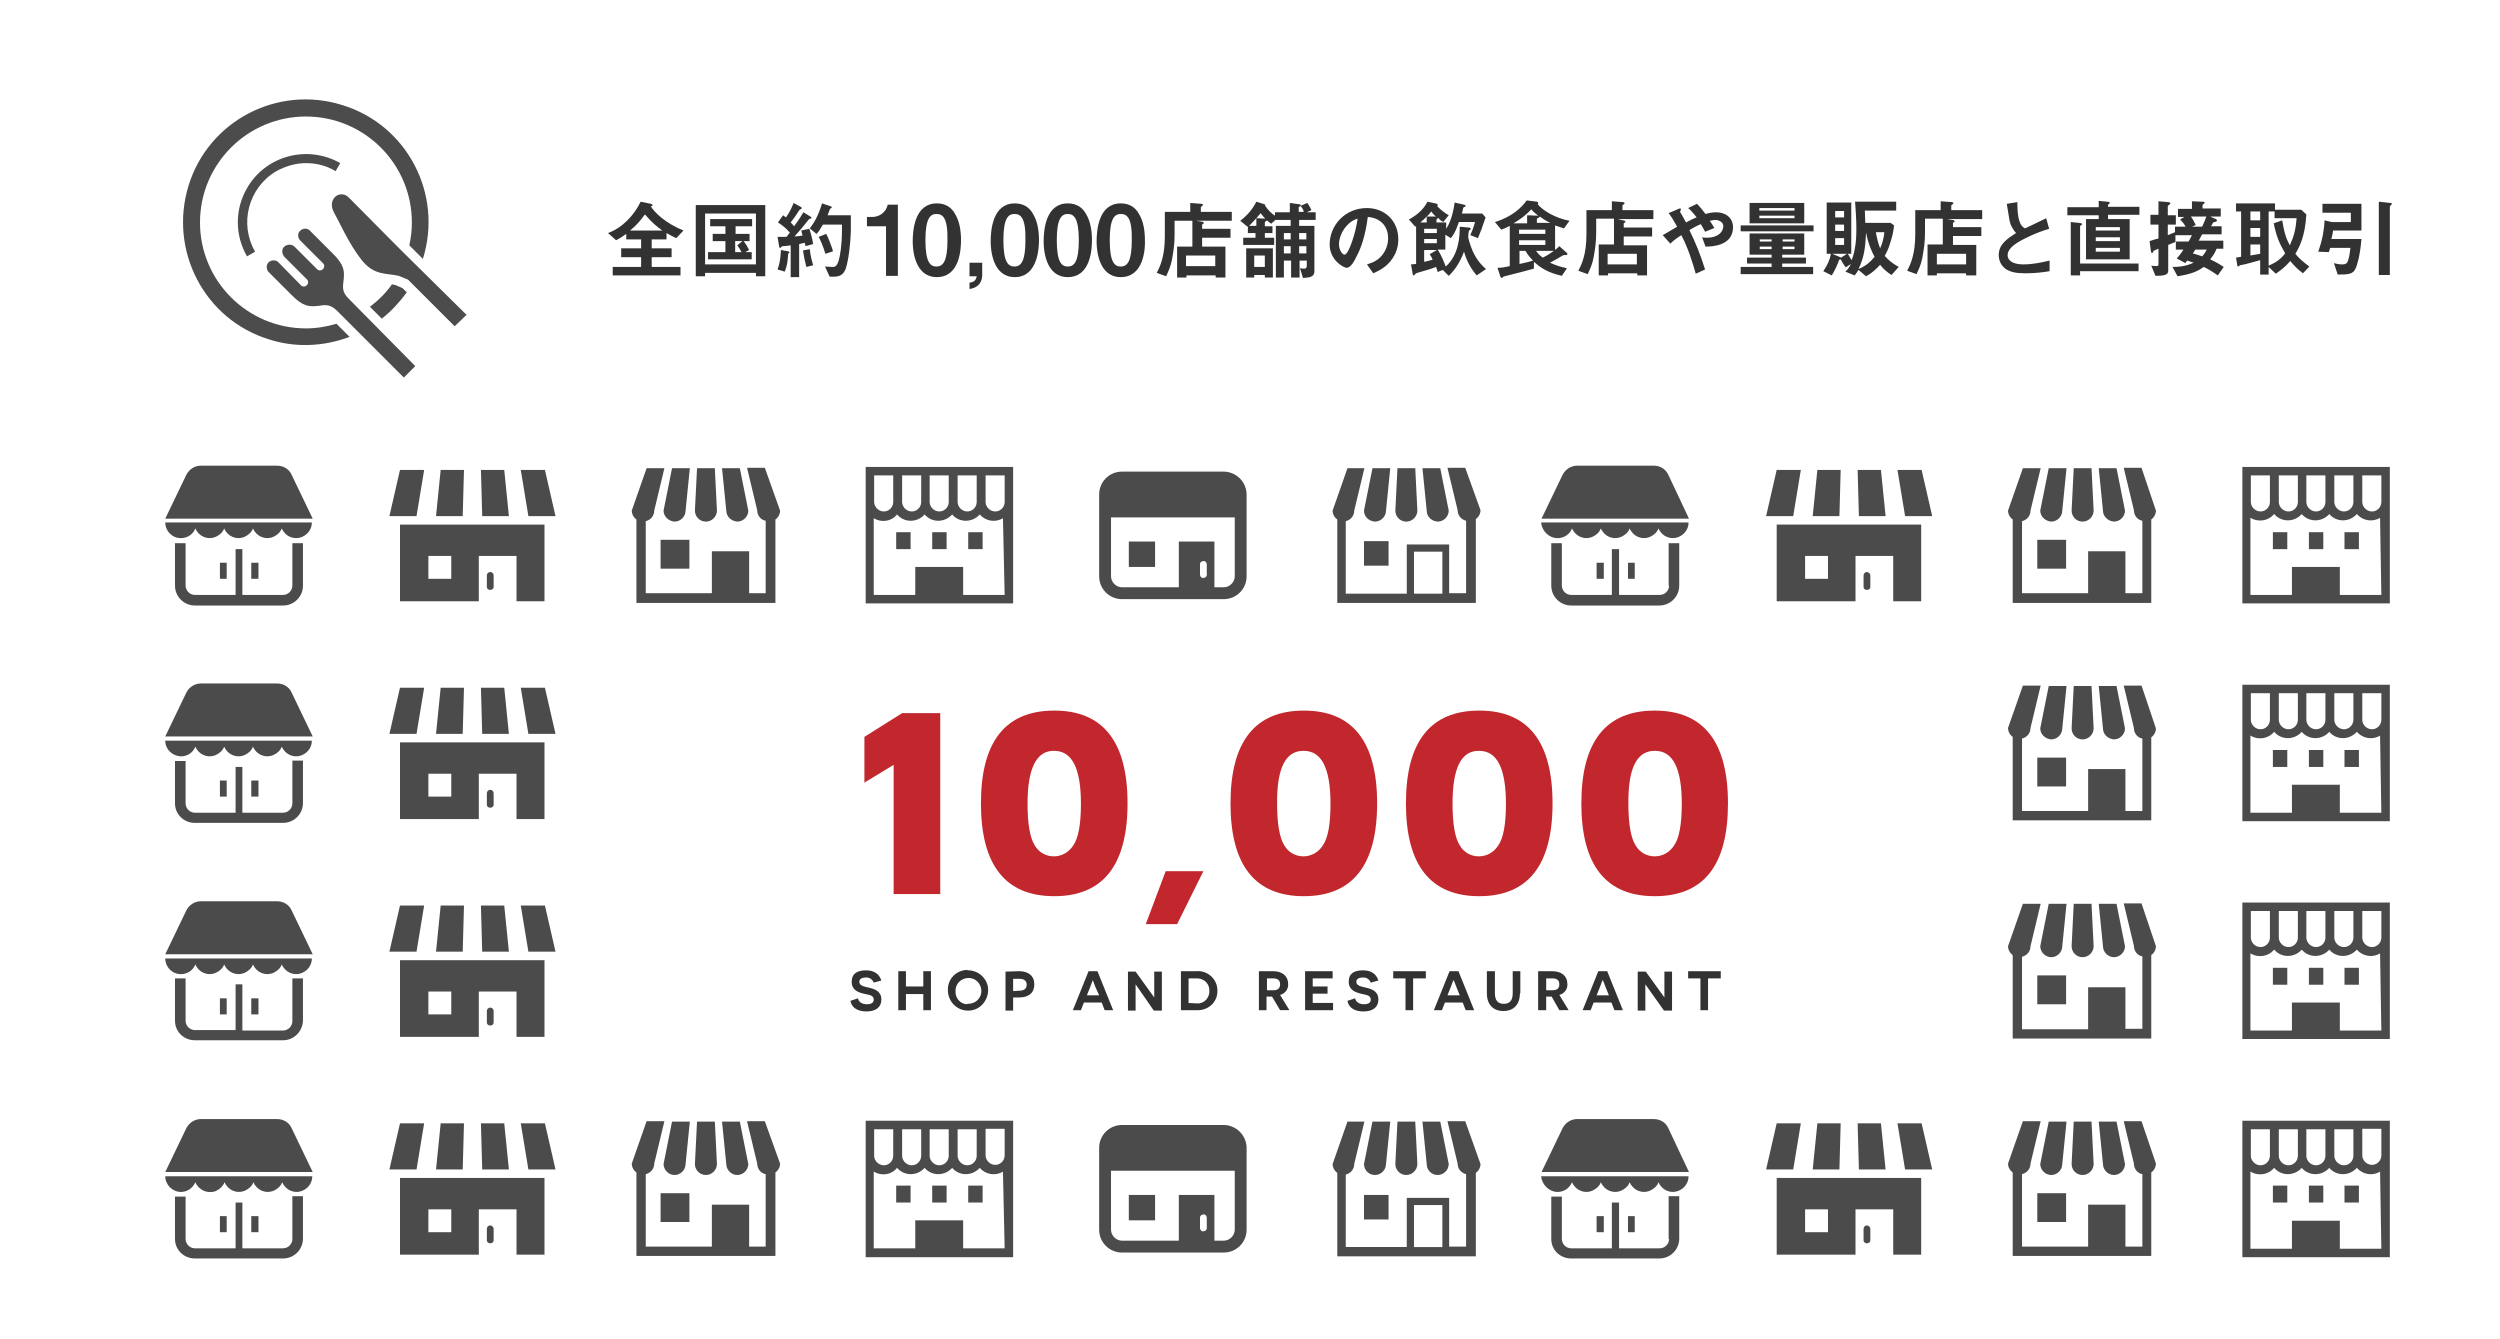 <svg id="レイヤー_1" xmlns="http://www.w3.org/2000/svg" height="316" viewBox="0 0 590 316" width="590"><style><![CDATA[
	.st0{fill:#4B4B4B;}
	.st1{fill:#4C4C4C;}
	.st2{fill:#C1272D;}
	.st3{fill:#FFFFFF;}
	.st4{fill:#323232;}
]]></style><title>act2mobile</title><path class="st3" d="M0 0h590v316H0z"/><path class="st1" d="M81.1 66c.2-2 .2-3.5-2.7-6.3l-5.2-5.2c-.6-.7-1.6-.7-2.3-.1s-.7 1.6-.1 2.3l.1.1 5.4 5.4c.3.3.3.9 0 1.2l-.2.2c-.3.3-.9.3-1.2 0l-5.4-5.4c-.6-.6-1.7-.6-2.4 0s-.6 1.7 0 2.4l5.4 5.4c.3.3.3.9 0 1.2l-.2.2c-.3.3-.9.3-1.2 0L65.8 62c-.6-.7-1.6-.7-2.3-.2-.7.6-.7 1.6-.2 2.3l.2.2 5.2 5.2c2.8 2.9 4.3 2.9 6.3 2.7 1.6-.2 2.8-.6 4.6 1.2l15.7 15.7 2.7-2.7-15.6-15.8c-1.8-1.7-1.5-2.9-1.3-4.6zM94.3 58.7l-12-12.1c-2-2-5.2.3-3.5 3.5 1.2 2.1 3.5 7.4 6.5 11.2s5.8 3.1 8.8 3.8l2.2.9 11 11 2.8-2.7-15.8-15.6zM72.2 38.5c2.5 0 4.9.6 7 1.9l1.1-1.9c-7.7-4.4-17.6-1.8-22 5.9-2.9 5-2.9 11.1 0 16.1l1.9-1.1c-3.8-6.6-1.6-15.1 5-19 2.2-1.2 4.6-1.9 7-1.9z"/><path class="st1" d="M72.2 77.5c-13.8 0-25-11.2-25-25s11.2-25 25-25 25 11.2 25 25c0 1.8-.2 3.6-.6 5.4l3.2 3.2c4.8-15.3-3.7-31.6-19-36.3-15.3-4.8-31.6 3.7-36.3 19s3.7 31.6 19 36.3c6.2 2 12.9 1.7 19-.6l-3.1-3.1c-2.3.7-4.7 1.1-7.2 1.1z"/><path class="st1" d="M96 69l-1-1-1.6-.7c-.3-.1-.6-.1-.9-.2-1.4 2-3.2 3.8-5.2 5.3l2.8 2.8c2.3-1.8 4.2-3.9 5.9-6.2z"/><path class="st0" d="M42.7 127c1.5 0 2.9-.9 3.4-2.3.8 1.9 2.9 2.8 4.8 2 .9-.4 1.7-1.1 2-2 .8 1.9 2.9 2.8 4.8 2 .9-.4 1.7-1.1 2-2 .8 1.9 2.9 2.8 4.8 2 .9-.4 1.7-1.1 2-2 .8 1.9 2.9 2.8 4.8 2 1.4-.6 2.3-1.9 2.3-3.4H39c0 2 1.6 3.7 3.7 3.7zM68.8 112c-.6-1.3-1.9-2.1-3.4-2.1h-18c-1.4 0-2.7.8-3.4 2.1l-5 10.4h34.8l-5-10.4zM69 138.2c0 1.2-1 2.2-2.2 2.2h-9.6v-10.8h-1.6v10.8H46c-1.2 0-2.2-1-2.2-2.2v-10h-2.5v10c0 2.6 2.1 4.7 4.7 4.7h20.8c2.6 0 4.7-2.1 4.7-4.7v-10H69v10z"/><path class="st0" d="M51.9 132.8h1.6v3.8h-1.6zM59.3 132.8H61v3.8h-1.7zM159.2 123.1c1.4 0 2.6-1.2 2.6-2.6l1-10h-4.2l-2 10c0 1.4 1.2 2.5 2.6 2.6zM166.6 123.1c1.4 0 2.6-1.2 2.6-2.6l-.5-10h-4.2l-.5 10c0 1.4 1.1 2.6 2.6 2.6zM174 123.1c1.4 0 2.6-1.2 2.6-2.6l-2-10h-4.2l1 10c0 1.4 1.2 2.5 2.6 2.6z"/><path class="st0" d="M180.5 110.4h-4.2l2.4 10c0 1.2.8 2.3 2 2.5V140h-3.9v-9.9H168v9.9h-15.6v-17c1.2-.3 2-1.3 2-2.5l2.4-10h-4.2l-3.5 10c0 .8.4 1.6 1.1 2.1v19.7H183v-19.7c.7-.5 1.1-1.3 1.1-2.1l-3.6-10.1z"/><path class="st0" d="M155.9 127.4h6.8v6.8h-6.8zM324.5 123.1c1.4 0 2.6-1.2 2.6-2.6l1-10h-4.2l-2 10c0 1.4 1.1 2.5 2.6 2.6zM331.9 123.1c1.4 0 2.6-1.2 2.6-2.6l-.5-10h-4.2l-.5 10c0 1.4 1.1 2.6 2.6 2.6zM339.3 123.1c1.4 0 2.6-1.2 2.6-2.6l-2-10h-4.2l1 10c0 1.4 1.1 2.5 2.6 2.6z"/><path class="st0" d="M345.8 110.4h-4.2l2.4 10c0 1.2.8 2.2 2 2.5V140h-4v-11.5h-10v11.6h-14.4V123c1.2-.3 2-1.3 2-2.5l2.4-10h-4l-3.5 10c0 .8.4 1.6 1.1 2.1v19.7h32.7v-19.8c.7-.5 1.1-1.3 1.1-2.1l-3.6-10zm-5.4 29.7h-6.7v-9.9h6.7v9.9z"/><path class="st0" d="M321.9 127.7h5.8v5.8h-5.8zM292.6 112.9c-1-1-2.4-1.6-3.8-1.6h-24c-3 0-5.4 2.4-5.4 5.4V136c0 3 2.4 5.4 5.4 5.4h24c3 0 5.4-2.4 5.4-5.4v-19.3c0-1.4-.6-2.8-1.6-3.8zm-7.8 22.8c0 .4-.4.7-.9.7-.4 0-.6-.3-.7-.7v-2.6c0-.4.4-.7.9-.7.4 0 .6.3.7.7v2.6zm6.6.3c0 1.4-1.2 2.6-2.6 2.6h-2.2v-10.8h-8.4v10.8h-13.4c-1.4 0-2.6-1.2-2.6-2.6v-13.9h29.2V136z"/><path class="st0" d="M266.4 127.8h6.2v6h-6.2zM204.3 110.2v32.2h34.8v-32.2h-34.8zm21.7 2h4.5v6.4c-.1 1.3-1.2 2.2-2.4 2.1-1.1-.1-2-1-2.1-2.1v-6.4zm-6.6 0h4.5v6.4c-.1 1.3-1.2 2.2-2.4 2.1-1.1-.1-2-1-2.1-2.1v-6.4zm-6.5 0h4.5v6.4c-.1 1.3-1.2 2.2-2.4 2.1-1.1-.1-2-1-2.1-2.1v-6.4zm-6.6 0h4.5v6.4c-.1 1.3-1.2 2.2-2.4 2.1-1.1-.1-2-1-2.1-2.1v-6.4zm30.8 28.2h-9.8v-6.6H216v6.6h-9.8v-18.1c1.8 1.1 4.2.8 5.5-.9 1.5 1.8 4.2 2 6 .5.2-.2.4-.3.5-.5 1.5 1.8 4.2 2 6 .5.2-.2.4-.3.5-.5 1.5 1.8 4.2 2 6 .5.2-.2.4-.3.5-.5 1.4 1.6 3.7 2 5.5.9l.4 18.1zm0-21.8c-.1 1.3-1.2 2.2-2.4 2.1-1.1-.1-2-1-2.1-2.1v-6.4h4.5v6.4z"/><path class="st0" d="M211.5 125.6h3.4v4h-3.4zM228.5 125.6h3.4v4h-3.4zM220 125.6h3.4v4H220zM94.4 141.9H113v-10.7h8.9v10.7h6.6v-18.1H94.4v18.1zm6.7-10.7h5.4v5.4h-5.4v-5.4z"/><path class="st0" d="M115.7 135c-.5 0-.8.4-.8.8v2.7c0 .5.5.8.9.7.4 0 .7-.3.7-.7v-2.7c0-.4-.3-.8-.8-.8zM109.5 110.9H104l-1.1 10.9h6.3zM120.1 121.8l-1.1-10.9h-5.5l.3 10.9zM131.1 121.8l-2.5-10.9h-5.7l1.8 10.9zM100.1 110.9h-5.7l-2.5 10.9h6.4zM42.7 178.5c1.5 0 2.9-.9 3.4-2.3.8 1.9 2.9 2.8 4.8 2 .9-.4 1.7-1.1 2-2 .8 1.9 2.9 2.8 4.8 2 .9-.4 1.7-1.1 2-2 .8 1.9 2.9 2.8 4.8 2 .9-.4 1.7-1.1 2-2 .8 1.9 2.9 2.8 4.8 2 1.4-.6 2.3-1.9 2.3-3.4H39c0 2 1.6 3.6 3.7 3.7zM68.8 163.4c-.6-1.3-1.9-2.1-3.4-2.1h-18c-1.4 0-2.7.8-3.4 2.1l-5 10.4h34.8l-5-10.4zM69 189.6c0 1.2-1 2.2-2.2 2.2h-9.6V181h-1.6v10.8H46c-1.2 0-2.2-1-2.2-2.2v-10h-2.5v10c0 2.6 2.1 4.6 4.7 4.6h20.8c2.6 0 4.7-2.1 4.7-4.7v-10H69v10.1z"/><path class="st0" d="M51.9 184.2h1.6v3.8h-1.6zM59.3 184.2H61v3.8h-1.7zM159.2 174.5c1.4 0 2.6-1.2 2.6-2.6l1-10h-4.2l-2 10c0 1.4 1.2 2.5 2.6 2.6zM166.6 174.5c1.4 0 2.6-1.2 2.6-2.6l-.5-10h-4.2l-.5 10c0 1.4 1.1 2.6 2.6 2.6zM174 174.5c1.4 0 2.6-1.2 2.6-2.6l-2-10h-4.2l1 10c0 1.4 1.2 2.5 2.6 2.6z"/><path class="st0" d="M180.5 161.8h-4.2l2.4 10c0 1.2.8 2.3 2 2.5v17.1h-3.9v-9.9H168v9.9h-15.6v-17.1c1.2-.3 2-1.3 2-2.5l2.4-10h-4.2l-3.5 10c0 .8.4 1.6 1.1 2.1v19.7H183V174c.7-.5 1.1-1.3 1.1-2.1l-3.6-10.1z"/><path class="st0" d="M155.9 178.8h6.8v6.8h-6.8zM324.5 174.5c1.4 0 2.6-1.2 2.6-2.6l1-10h-4.2l-2 10c0 1.4 1.1 2.5 2.6 2.6zM331.9 174.5c1.4 0 2.6-1.2 2.6-2.6l-.5-10h-4.2l-.5 10c0 1.4 1.1 2.6 2.6 2.6zM339.3 174.5c1.4 0 2.6-1.2 2.6-2.6l-2-10h-4.2l1 10c0 1.4 1.1 2.5 2.6 2.6z"/><path class="st0" d="M345.8 161.8h-4.2l2.4 10c0 1.2.8 2.2 2 2.5v17.1h-4v-11.5h-10v11.6h-14.4v-17.1c1.2-.3 2-1.3 2-2.5l2.4-10h-4l-3.5 10c0 .8.4 1.6 1.1 2.1v19.7h32.7V174c.7-.5 1.1-1.3 1.1-2.1l-3.6-10.1zm-5.4 29.7h-6.7v-9.9h6.7v9.9z"/><path class="st0" d="M321.9 179.1h5.8v5.8h-5.8zM292.6 164.3c-1-1-2.4-1.6-3.8-1.6h-24c-3 0-5.4 2.4-5.4 5.4v19.3c0 3 2.4 5.4 5.4 5.4h24c3 0 5.4-2.4 5.4-5.4v-19.3c0-1.4-.6-2.8-1.6-3.8zm-7.8 22.8c0 .4-.4.7-.9.7-.4 0-.6-.3-.7-.7v-2.5c0-.4.4-.7.9-.7.4 0 .6.3.7.7v2.5zm6.6.3c0 1.4-1.2 2.6-2.6 2.6h-2.2v-10.8h-8.4V190h-13.4c-1.4 0-2.6-1.2-2.6-2.6v-13.9h29.2v13.9z"/><path class="st0" d="M266.4 179.2h6.2v6h-6.2zM204.3 161.6v32.2h34.8v-32.2h-34.8zm21.7 2h4.5v6.4c-.1 1.3-1.2 2.2-2.4 2.1-1.1-.1-2-1-2.1-2.1v-6.4zm-6.6 0h4.5v6.4c-.1 1.3-1.2 2.2-2.4 2.1-1.1-.1-2-1-2.1-2.1v-6.4zm-6.5 0h4.5v6.4c-.1 1.3-1.2 2.2-2.4 2.1-1.1-.1-2-1-2.1-2.1v-6.4zm-6.6 0h4.5v6.4c-.1 1.3-1.2 2.2-2.4 2.1-1.1-.1-2-1-2.1-2.1v-6.4zm30.8 28.2h-9.8v-6.6H216v6.6h-9.8v-18.1c1.8 1.1 4.2.8 5.5-.9 1.5 1.8 4.2 2 6 .5.2-.2.4-.3.5-.5 1.5 1.8 4.2 2 6 .5.2-.2.4-.3.5-.5 1.5 1.8 4.2 2 6 .5.2-.2.4-.3.5-.5 1.4 1.6 3.7 2 5.5.9l.4 18.1zm0-21.8c-.1 1.3-1.2 2.2-2.4 2.1-1.1-.1-2-1-2.1-2.1v-6.4h4.5v6.4z"/><path class="st0" d="M211.5 177h3.4v4h-3.4zM228.5 177h3.4v4h-3.4zM220 177h3.4v4H220zM94.4 193.3H113v-10.7h8.9v10.7h6.6v-18.1H94.4v18.1zm6.7-10.7h5.4v5.4h-5.4v-5.4z"/><path class="st0" d="M115.7 186.4c-.5 0-.8.4-.8.8v2.7c0 .5.5.8.9.7.4 0 .7-.3.7-.7v-2.7c0-.4-.3-.8-.8-.8zM109.5 162.3H104l-1.1 10.9h6.3zM120.1 173.2l-1.1-10.9h-5.5l.3 10.9zM131.1 173.2l-2.5-10.9h-5.7l1.8 10.9zM100.1 162.3h-5.7l-2.5 10.9h6.4zM42.7 229.9c1.5 0 2.9-.9 3.4-2.3.8 1.9 2.9 2.8 4.8 2 .9-.4 1.7-1.1 2-2 .8 1.9 2.9 2.8 4.8 2 .9-.4 1.7-1.1 2-2 .8 1.9 2.9 2.8 4.8 2 .9-.4 1.7-1.1 2-2 .8 1.9 2.9 2.8 4.8 2 1.4-.6 2.3-1.9 2.3-3.4H39c0 2 1.6 3.7 3.7 3.7zM68.8 214.8c-.6-1.3-1.9-2.1-3.4-2.1h-18c-1.4 0-2.7.8-3.4 2.1l-5 10.4h34.8l-5-10.4zM69 241c0 1.2-1 2.2-2.2 2.2h-9.6v-10.9h-1.6v10.8H46c-1.2 0-2.2-1-2.2-2.2v-10h-2.5v10c0 2.6 2.1 4.6 4.7 4.6h20.8c2.6 0 4.6-2.1 4.7-4.6v-10H69V241z"/><path class="st0" d="M51.9 235.6h1.6v3.8h-1.6zM59.3 235.6H61v3.8h-1.7zM159.2 225.9c1.4 0 2.6-1.2 2.6-2.6l1-10h-4.2l-2 10c0 1.4 1.2 2.6 2.6 2.6zM166.6 225.9c1.4 0 2.6-1.2 2.6-2.6l-.5-10h-4.2l-.5 10c0 1.4 1.1 2.6 2.6 2.6zM174 225.9c1.4 0 2.6-1.2 2.6-2.6l-2-10h-4.2l1 10c0 1.4 1.2 2.6 2.6 2.6z"/><path class="st0" d="M180.5 213.2h-4.2l2.4 10c0 1.2.8 2.3 2 2.5v17.1h-3.9V233H168v9.9h-15.6v-17.1c1.2-.3 2-1.3 2-2.5l2.4-10h-4.2l-3.5 10c0 .8.4 1.6 1.1 2.1v19.7H183v-19.7c.7-.5 1.1-1.3 1.1-2.1l-3.6-10.1z"/><path class="st0" d="M155.9 230.2h6.8v6.8h-6.8zM324.5 225.9c1.4 0 2.6-1.2 2.6-2.6l1-10h-4.2l-2 10c0 1.4 1.1 2.6 2.6 2.6zM331.9 225.9c1.4 0 2.6-1.2 2.6-2.6l-.5-10h-4.2l-.5 10c0 1.4 1.1 2.6 2.6 2.6zM339.3 225.9c1.4 0 2.6-1.2 2.6-2.6l-2-10h-4.2l1 10c0 1.4 1.1 2.6 2.6 2.6z"/><path class="st0" d="M345.8 213.2h-4.2l2.4 10c0 1.2.8 2.2 2 2.5v17.1h-4v-11.5h-10v11.6h-14.4v-17.1c1.2-.3 2-1.3 2-2.5l2.4-10h-4l-3.5 10c0 .8.4 1.6 1.1 2.1v19.7h32.7v-19.7c.7-.5 1.1-1.3 1.1-2.1l-3.6-10.1zm-5.4 29.7h-6.7V233h6.7v9.9z"/><path class="st0" d="M321.9 230.5h5.8v5.8h-5.8zM292.6 215.7c-1-1-2.4-1.6-3.8-1.6h-24c-3 0-5.4 2.4-5.4 5.4v19.3c0 3 2.4 5.4 5.4 5.4h24c3 0 5.4-2.4 5.4-5.4v-19.3c0-1.4-.6-2.8-1.6-3.8zm-7.8 22.8c0 .4-.4.7-.9.7-.4 0-.6-.3-.7-.7V236c0-.4.4-.7.9-.7.4 0 .6.3.7.7v2.5zm6.6.3c0 1.4-1.2 2.6-2.6 2.6h-2.2v-10.7h-8.4v10.8h-13.4c-1.4 0-2.6-1.2-2.6-2.6V225h29.2v13.8z"/><path class="st0" d="M266.4 230.7h6.2v6h-6.2zM204.3 213v32.2h34.8V213h-34.8zm21.7 2h4.5v6.4c-.1 1.3-1.2 2.2-2.4 2.1-1.1-.1-2-1-2.1-2.1V215zm-6.6 0h4.5v6.4c-.1 1.3-1.2 2.2-2.4 2.1-1.1-.1-2-1-2.1-2.1V215zm-6.5 0h4.5v6.4c-.1 1.3-1.2 2.2-2.4 2.1-1.1-.1-2-1-2.1-2.1V215zm-6.6 0h4.5v6.4c-.1 1.3-1.2 2.2-2.4 2.1-1.1-.1-2-1-2.1-2.1V215zm30.8 28.2h-9.8v-6.6H216v6.6h-9.8v-18.1c1.8 1.1 4.2.8 5.5-.9 1.5 1.8 4.2 2 6 .5.2-.2.4-.3.5-.5 1.5 1.8 4.2 2 6 .5.2-.2.4-.3.5-.5 1.5 1.8 4.2 2 6 .5.2-.2.4-.3.5-.5 1.4 1.6 3.7 2 5.5.9l.4 18.1zm0-21.8c-.1 1.3-1.2 2.2-2.4 2.1-1.1-.1-2-1-2.1-2.1V215h4.5v6.4z"/><path class="st0" d="M211.5 228.4h3.4v4h-3.4zM228.5 228.4h3.4v4h-3.4zM220 228.4h3.4v4H220zM94.4 244.7H113V234h8.9v10.7h6.6v-18.1H94.4v18.1zm6.7-10.7h5.4v5.4h-5.4V234z"/><path class="st0" d="M115.7 237.8c-.5 0-.8.4-.8.8v2.7c0 .5.5.8.9.7.4 0 .7-.3.7-.7v-2.7c0-.4-.3-.8-.8-.8zM109.5 213.7H104l-1.1 10.9h6.3zM120.1 224.6l-1.1-10.9h-5.5l.3 10.9zM131.1 224.6l-2.5-10.9h-5.7l1.8 10.9zM100.1 213.7h-5.7l-2.5 10.9h6.4zM42.7 281.3c1.5 0 2.8-.9 3.4-2.3.8 1.9 2.9 2.8 4.8 2.1.9-.4 1.7-1.1 2.1-2.1.8 1.9 2.9 2.8 4.8 2 .9-.4 1.7-1.1 2-2 .8 1.9 2.9 2.8 4.8 2 .9-.4 1.7-1.1 2-2 .8 1.9 2.9 2.8 4.8 2 1.4-.6 2.3-1.9 2.3-3.4H39c0 2 1.7 3.7 3.7 3.7zM68.8 266.2c-.6-1.3-1.9-2.1-3.4-2.1h-18c-1.4 0-2.7.8-3.4 2.1l-5 10.4h34.8l-5-10.4zM69 292.4c0 1.2-1 2.2-2.2 2.2h-9.6v-10.8h-1.6v10.8H46c-1.2 0-2.2-1-2.2-2.2v-10h-2.5v10c0 2.6 2.1 4.6 4.7 4.6h20.8c2.6 0 4.7-2.1 4.7-4.7v-10H69v10.1z"/><path class="st0" d="M51.9 287h1.6v3.8h-1.6zM59.3 287H61v3.8h-1.7zM159.2 277.3c1.4 0 2.6-1.2 2.6-2.6l1-10h-4.2l-2 10c0 1.4 1.2 2.6 2.6 2.6zM166.6 277.3c1.4 0 2.6-1.2 2.6-2.6l-.5-10h-4.2l-.5 10c0 1.4 1.1 2.6 2.6 2.6zM174 277.3c1.4 0 2.6-1.2 2.6-2.6l-2-10h-4.2l1 10c0 1.4 1.2 2.6 2.6 2.6z"/><path class="st0" d="M180.5 264.6h-4.2l2.4 10c0 1.2.8 2.3 2 2.5v17.1h-3.9v-9.9H168v9.9h-15.6v-17.1c1.2-.3 2-1.3 2-2.5l2.4-10h-4.2l-3.5 10c0 .8.4 1.6 1.1 2.1v19.7H183v-19.7c.7-.5 1.1-1.3 1.1-2.1l-3.6-10z"/><path class="st0" d="M155.9 281.6h6.8v6.8h-6.8zM324.5 277.3c1.4 0 2.6-1.2 2.6-2.6l1-10h-4.2l-2 10c0 1.4 1.1 2.6 2.6 2.6zM331.9 277.3c1.4 0 2.6-1.2 2.6-2.6l-.5-10h-4.2l-.5 10c0 1.4 1.1 2.6 2.6 2.6zM339.3 277.3c1.4 0 2.6-1.2 2.6-2.6l-2-10h-4.2l1 10c0 1.4 1.1 2.6 2.6 2.6z"/><path class="st0" d="M345.8 264.6h-4.2l2.4 10c0 1.2.8 2.2 2 2.5v17.1h-4v-11.5h-10v11.6h-14.4v-17.1c1.2-.3 2-1.3 2-2.5l2.4-10h-4l-3.5 10c0 .8.4 1.6 1.1 2.1v19.7h32.7v-19.7c.7-.5 1.1-1.3 1.1-2.1l-3.6-10.1zm-5.4 29.7h-6.7v-9.9h6.7v9.9z"/><path class="st0" d="M321.9 282h5.8v5.8h-5.8zM292.6 267.1c-1-1-2.4-1.6-3.8-1.6h-24c-3 0-5.4 2.4-5.4 5.4v19.3c0 3 2.4 5.4 5.4 5.4h24c3 0 5.4-2.4 5.4-5.4v-19.3c0-1.4-.6-2.8-1.6-3.8zm-7.8 22.8c0 .4-.4.7-.9.7-.4 0-.6-.3-.7-.7v-2.6c0-.4.4-.7.9-.7.4 0 .6.3.7.7v2.6zm6.6.3c0 1.4-1.2 2.6-2.6 2.6h-2.2V282h-8.4v10.8h-13.4c-1.4 0-2.6-1.2-2.6-2.6v-13.9h29.2v13.9z"/><path class="st0" d="M266.4 282h6.2v6h-6.2zM204.3 264.5v32.2h34.8v-32.2h-34.8zm21.7 2h4.5v6.4c-.1 1.3-1.2 2.2-2.4 2.1-1.1-.1-2-1-2.1-2.1v-6.4zm-6.6 0h4.5v6.4c-.1 1.3-1.2 2.2-2.4 2.1-1.1-.1-2-1-2.1-2.1v-6.4zm-6.5 0h4.5v6.4c-.1 1.3-1.2 2.2-2.4 2.1-1.1-.1-2-1-2.1-2.1v-6.4zm-6.6 0h4.5v6.4c-.1 1.3-1.2 2.2-2.4 2.1-1.1-.1-2-1-2.1-2.1v-6.4zm30.8 28.1h-9.8V288H216v6.6h-9.8v-18.1c1.8 1.1 4.2.8 5.5-.9 1.5 1.8 4.2 2 6 .5.2-.2.4-.3.5-.5 1.5 1.8 4.2 2 6 .5.2-.2.4-.3.5-.5 1.5 1.8 4.2 2 6 .5.2-.2.4-.3.5-.5 1.4 1.6 3.7 2 5.5.9l.4 18.1zm0-21.8c-.1 1.3-1.2 2.2-2.4 2.1-1.1-.1-2-1-2.1-2.1v-6.4h4.5v6.4z"/><path class="st0" d="M211.5 279.8h3.4v4h-3.4zM228.5 279.8h3.4v4h-3.4zM220 279.8h3.4v4H220zM94.4 296.1H113v-10.7h8.9v10.7h6.6V278H94.4v18.1zm6.7-10.7h5.4v5.4h-5.4v-5.4z"/><path class="st0" d="M115.7 289.2c-.5 0-.8.4-.8.8v2.7c0 .5.5.8.9.7.4 0 .7-.3.7-.7V290c0-.4-.4-.8-.8-.8zM109.5 265.1H104l-1.1 10.9h6.3zM120.1 276l-1.1-10.9h-5.5l.3 10.9zM131.1 276l-2.5-10.9h-5.7l1.8 10.9zM100.1 265.1h-5.7L91.9 276h6.4zM367.6 127c1.5 0 2.9-.9 3.4-2.3.8 1.9 2.9 2.8 4.8 2 .9-.4 1.7-1.1 2-2 .8 1.9 2.9 2.8 4.8 2 .9-.4 1.7-1.1 2-2 .8 1.9 2.9 2.8 4.8 2 .9-.4 1.7-1.1 2-2 .8 1.9 2.9 2.8 4.8 2 1.4-.6 2.3-1.9 2.3-3.4h-34.8c.2 2 1.8 3.7 3.9 3.7zM393.7 112c-.6-1.3-1.9-2.1-3.4-2.1h-18.1c-1.4 0-2.7.8-3.4 2.1l-5 10.4h34.8l-4.9-10.4zM393.9 138.2c0 1.2-1 2.2-2.2 2.2h-9.6v-10.8h-1.7v10.8h-9.6c-1.2 0-2.2-1-2.2-2.2v-10h-2.5v10c0 2.6 2.1 4.7 4.7 4.7h20.8c2.6 0 4.7-2.1 4.7-4.7v-10h-2.5v10z"/><path class="st0" d="M376.8 132.8h1.7v3.8h-1.7zM384.2 132.8h1.6v3.8h-1.6zM484.1 123.1c1.4 0 2.6-1.2 2.6-2.6l1-10h-4.2l-2 10c0 1.4 1.2 2.5 2.6 2.6zM491.5 123.1c1.4 0 2.6-1.2 2.6-2.6l-.5-10h-4.2l-.5 10c0 1.4 1.1 2.6 2.6 2.6zM498.9 123.1c1.4 0 2.6-1.2 2.6-2.6l-2-10h-4.2l1 10c0 1.4 1.2 2.5 2.6 2.6z"/><path class="st0" d="M505.4 110.4h-4.2l2.4 10c0 1.2.8 2.3 2 2.5V140h-4v-9.9h-8.8v9.9h-15.6v-17c1.2-.3 2-1.3 2-2.5l2.4-10h-4.2l-3.5 10c0 .8.4 1.6 1.1 2.1v19.7h32.7v-19.7c.7-.5 1.1-1.3 1.1-2.1l-3.4-10.1z"/><path class="st0" d="M480.8 127.4h6.8v6.8h-6.8zM529.2 110.2v32.2H564v-32.2h-34.8zm21.7 2h4.5v6.4c-.1 1.3-1.2 2.2-2.4 2.1-1.1-.1-2-1-2.1-2.1v-6.4zm-6.6 0h4.5v6.4c-.1 1.3-1.2 2.2-2.4 2.1-1.1-.1-2-1-2.1-2.1v-6.4zm-6.5 0h4.5v6.4c-.1 1.3-1.2 2.2-2.4 2.1-1.1-.1-2-1-2.1-2.1v-6.4zm-6.6 0h4.5v6.4c-.1 1.3-1.2 2.2-2.4 2.1-1.1-.1-2-1-2.1-2.1v-6.4zm30.8 28.2h-9.8v-6.6h-11.3v6.6h-9.8v-18.2c1.8 1.1 4.2.8 5.6-.9 1.5 1.8 4.2 2 6 .5.2-.2.4-.3.5-.5 1.5 1.8 4.2 2 6 .5.2-.2.4-.3.5-.5 1.5 1.8 4.2 2 6 .5.2-.2.4-.3.5-.5 1.4 1.6 3.7 2 5.5.9l.3 18.2zm0-21.8c-.1 1.3-1.2 2.2-2.4 2.1-1.1-.1-2-1-2.1-2.1v-6.4h4.5v6.4z"/><path class="st0" d="M536.4 125.6h3.4v4h-3.4zM553.3 125.6h3.4v4h-3.4zM544.9 125.6h3.4v4h-3.4zM419.3 141.9h18.6v-10.7h8.9v10.7h6.6v-18.1h-34.1v18.1zm6.7-10.7h5.4v5.4H426v-5.4z"/><path class="st0" d="M440.6 135c-.5 0-.8.4-.8.8v2.7c0 .5.5.8.9.7.4 0 .7-.3.7-.7v-2.7c0-.4-.4-.8-.8-.8zM434.4 110.9h-5.5l-1.1 10.9h6.3zM445 121.8l-1.1-10.9h-5.5l.3 10.9zM456 121.8l-2.5-10.9h-5.7l1.8 10.9zM425 110.9h-5.7l-2.5 10.9h6.4zM367.6 178.5c1.5 0 2.9-.9 3.4-2.3.8 1.9 2.9 2.8 4.8 2 .9-.4 1.7-1.1 2-2 .8 1.9 2.9 2.8 4.8 2 .9-.4 1.7-1.1 2-2 .8 1.9 2.9 2.8 4.8 2 .9-.4 1.7-1.1 2-2 .8 1.9 2.9 2.8 4.8 2 1.4-.6 2.3-1.9 2.3-3.4h-34.8c.2 2 1.8 3.6 3.9 3.7zM393.7 163.4c-.6-1.3-1.9-2.1-3.4-2.1h-18.1c-1.4 0-2.7.8-3.4 2.1l-5 10.4h34.8l-4.9-10.4zM393.9 189.6c0 1.2-1 2.2-2.2 2.2h-9.6V181h-1.7v10.8h-9.6c-1.2 0-2.2-1-2.2-2.2v-10h-2.5v10c0 2.6 2.1 4.7 4.7 4.7h20.8c2.6 0 4.7-2.1 4.7-4.7v-10h-2.5v10z"/><path class="st0" d="M376.8 184.2h1.7v3.8h-1.7zM384.2 184.2h1.6v3.8h-1.6zM484.1 174.5c1.4 0 2.6-1.2 2.6-2.6l1-10h-4.2l-2 10c0 1.4 1.2 2.5 2.6 2.6zM491.5 174.5c1.4 0 2.6-1.2 2.6-2.6l-.5-10h-4.2l-.5 10c0 1.4 1.1 2.6 2.6 2.6zM498.9 174.5c1.4 0 2.6-1.2 2.6-2.6l-2-10h-4.2l1 10c0 1.4 1.2 2.5 2.6 2.6z"/><path class="st0" d="M505.4 161.8h-4.2l2.4 10c0 1.2.8 2.3 2 2.5v17.1h-4v-9.9h-8.8v9.9h-15.6v-17.1c1.2-.3 2-1.3 2-2.5l2.4-10h-4.2l-3.5 10c0 .8.4 1.6 1.1 2.1v19.7h32.7V174c.7-.5 1.1-1.3 1.1-2.1l-3.4-10.1z"/><path class="st0" d="M480.8 178.8h6.8v6.8h-6.8zM529.2 161.6v32.2H564v-32.2h-34.8zm21.7 2h4.5v6.4c-.1 1.3-1.2 2.2-2.4 2.1-1.1-.1-2-1-2.1-2.1v-6.4zm-6.6 0h4.5v6.4c-.1 1.3-1.2 2.2-2.4 2.1-1.1-.1-2-1-2.1-2.1v-6.4zm-6.5 0h4.5v6.4c-.1 1.3-1.2 2.2-2.4 2.1-1.1-.1-2-1-2.1-2.1v-6.4zm-6.6 0h4.5v6.4c-.1 1.3-1.2 2.2-2.4 2.1-1.1-.1-2-1-2.1-2.1v-6.4zm30.8 28.2h-9.8v-6.6h-11.3v6.6h-9.8v-18.2c1.8 1.1 4.2.8 5.6-.9 1.5 1.8 4.2 2 6 .5.2-.2.4-.3.5-.5 1.5 1.8 4.2 2 6 .5.2-.2.4-.3.5-.5 1.5 1.8 4.2 2 6 .5.2-.2.4-.3.5-.5 1.4 1.6 3.7 2 5.5.9l.3 18.2zm0-21.8c-.1 1.3-1.2 2.2-2.4 2.1-1.1-.1-2-1-2.1-2.1v-6.4h4.5v6.4z"/><path class="st0" d="M536.4 177h3.4v4h-3.4zM553.3 177h3.4v4h-3.4zM544.9 177h3.4v4h-3.4zM419.3 193.3h18.6v-10.7h8.9v10.7h6.6v-18.1h-34.1v18.1zm6.7-10.7h5.4v5.4H426v-5.4z"/><path class="st0" d="M440.6 186.4c-.5 0-.8.4-.8.8v2.7c0 .5.5.8.9.7.4 0 .7-.3.7-.7v-2.7c0-.4-.4-.8-.8-.8zM434.4 162.3h-5.5l-1.1 10.9h6.3zM445 173.2l-1.1-10.9h-5.5l.3 10.9zM456 173.2l-2.5-10.9h-5.7l1.8 10.9zM425 162.3h-5.7l-2.5 10.9h6.4zM367.6 229.9c1.5 0 2.9-.9 3.4-2.3.8 1.9 2.9 2.8 4.8 2 .9-.4 1.7-1.1 2-2 .8 1.9 2.9 2.8 4.8 2 .9-.4 1.7-1.1 2-2 .8 1.9 2.9 2.8 4.8 2 .9-.4 1.7-1.1 2-2 .8 1.9 2.9 2.8 4.8 2 1.4-.6 2.3-1.9 2.3-3.4h-34.8c.2 2 1.8 3.7 3.9 3.7zM393.7 214.8c-.6-1.3-1.9-2.1-3.4-2.1h-18.1c-1.4 0-2.7.8-3.4 2.1l-5 10.4h34.8l-4.9-10.4zM393.9 241c0 1.2-1 2.2-2.2 2.2h-9.6v-10.9h-1.7v10.8h-9.6c-1.2 0-2.2-1-2.2-2.2v-10h-2.5v10c0 2.6 2.1 4.7 4.7 4.7h20.8c2.6 0 4.7-2.1 4.7-4.7v-10h-2.5V241z"/><path class="st0" d="M376.8 235.6h1.7v3.8h-1.7zM384.2 235.6h1.6v3.8h-1.6zM484.1 225.9c1.4 0 2.6-1.2 2.6-2.6l1-10h-4.2l-2 10c0 1.4 1.2 2.6 2.6 2.6zM491.5 225.9c1.4 0 2.6-1.2 2.6-2.6l-.5-10h-4.2l-.5 10c0 1.4 1.1 2.6 2.6 2.6zM498.9 225.9c1.4 0 2.6-1.2 2.6-2.6l-2-10h-4.2l1 10c0 1.4 1.2 2.6 2.6 2.6z"/><path class="st0" d="M505.4 213.2h-4.2l2.4 10c0 1.2.8 2.3 2 2.5v17.1h-4V233h-8.8v9.9h-15.6v-17.1c1.2-.3 2-1.3 2-2.5l2.4-10h-4.2l-3.5 10c0 .8.4 1.6 1.1 2.1v19.7h32.7v-19.7c.7-.5 1.1-1.3 1.1-2.1l-3.4-10.1z"/><path class="st0" d="M480.8 230.2h6.8v6.8h-6.8zM529.2 213v32.2H564V213h-34.8zm21.7 2h4.5v6.4c-.1 1.3-1.2 2.2-2.4 2.1-1.1-.1-2-1-2.1-2.1V215zm-6.6 0h4.5v6.4c-.1 1.3-1.2 2.2-2.4 2.1-1.1-.1-2-1-2.1-2.1V215zm-6.5 0h4.5v6.4c-.1 1.3-1.2 2.2-2.4 2.1-1.1-.1-2-1-2.1-2.1V215zm-6.6 0h4.5v6.4c-.1 1.3-1.2 2.2-2.4 2.1-1.1-.1-2-1-2.1-2.1V215zm30.8 28.2h-9.8v-6.6h-11.3v6.6h-9.8V225c1.8 1.1 4.2.8 5.6-.9 1.5 1.8 4.2 2 6 .5.2-.2.4-.3.5-.5 1.5 1.8 4.2 2 6 .5.2-.2.4-.3.5-.5 1.5 1.8 4.2 2 6 .5.2-.2.4-.3.5-.5 1.4 1.6 3.7 2 5.5.9l.3 18.2zm0-21.8c-.1 1.3-1.2 2.2-2.4 2.1-1.1-.1-2-1-2.1-2.1V215h4.5v6.4z"/><path class="st0" d="M536.4 228.4h3.4v4h-3.4zM553.3 228.4h3.4v4h-3.4zM544.9 228.4h3.4v4h-3.4zM419.3 244.7h18.6V234h8.9v10.7h6.6v-18.1h-34.1v18.1zM426 234h5.4v5.4H426V234z"/><path class="st0" d="M440.6 237.8c-.5 0-.8.4-.8.8v2.7c0 .5.5.8.9.7.4 0 .7-.3.7-.7v-2.7c0-.4-.4-.8-.8-.8zM434.4 213.7h-5.5l-1.1 10.9h6.3zM445 224.6l-1.1-10.9h-5.5l.3 10.9zM456 224.6l-2.5-10.9h-5.7l1.8 10.9zM425 213.7h-5.7l-2.5 10.9h6.4zM367.6 281.3c1.5 0 2.8-.9 3.4-2.3.8 1.9 2.9 2.8 4.8 2 .9-.4 1.7-1.1 2-2 .8 1.9 2.9 2.8 4.8 2 .9-.4 1.7-1.1 2-2 .8 1.9 2.9 2.8 4.8 2 .9-.4 1.7-1.1 2-2 .8 1.9 2.9 2.8 4.8 2 1.4-.6 2.3-1.9 2.3-3.4h-34.8c.2 2 1.9 3.7 3.9 3.7zM393.7 266.2c-.6-1.3-1.9-2.1-3.4-2.1h-18.1c-1.4 0-2.7.8-3.4 2.1l-5 10.4h34.8l-4.9-10.4zM393.9 292.4c0 1.2-1 2.2-2.2 2.2h-9.6v-10.8h-1.7v10.8h-9.6c-1.2 0-2.2-1-2.2-2.2v-10h-2.5v10c0 2.6 2.1 4.6 4.7 4.6h20.8c2.6 0 4.7-2.1 4.7-4.7v-10h-2.5v10.1z"/><path class="st0" d="M376.8 287h1.7v3.8h-1.7zM384.2 287h1.6v3.8h-1.6zM484.1 277.3c1.4 0 2.6-1.2 2.6-2.6l1-10h-4.2l-2 10c0 1.4 1.2 2.6 2.6 2.6zM491.5 277.3c1.4 0 2.6-1.2 2.6-2.6l-.5-10h-4.2l-.5 10c0 1.4 1.1 2.6 2.6 2.6zM498.9 277.3c1.4 0 2.6-1.2 2.6-2.6l-2-10h-4.2l1 10c0 1.4 1.2 2.6 2.6 2.6z"/><path class="st0" d="M505.4 264.6h-4.2l2.4 10c0 1.2.8 2.3 2 2.5v17.1h-4v-9.9h-8.8v9.9h-15.6v-17.1c1.2-.3 2-1.3 2-2.5l2.4-10h-4.2l-3.5 10c0 .8.4 1.6 1.1 2.1v19.7h32.7v-19.7c.7-.5 1.1-1.3 1.1-2.1l-3.4-10z"/><path class="st0" d="M480.8 281.6h6.8v6.8h-6.8zM529.2 264.5v32.2H564v-32.2h-34.8zm21.7 2h4.5v6.4c-.1 1.3-1.2 2.2-2.4 2.1-1.1-.1-2-1-2.1-2.1v-6.4zm-6.6 0h4.5v6.4c-.1 1.3-1.2 2.2-2.4 2.1-1.1-.1-2-1-2.1-2.1v-6.4zm-6.5 0h4.5v6.4c-.1 1.3-1.2 2.2-2.4 2.1-1.1-.1-2-1-2.1-2.1v-6.4zm-6.6 0h4.5v6.4c-.1 1.3-1.2 2.2-2.4 2.1-1.1-.1-2-1-2.1-2.1v-6.4zm30.8 28.2h-9.8v-6.6h-11.3v6.6h-9.8v-18.2c1.8 1.1 4.2.8 5.6-.9 1.5 1.8 4.2 2 6 .5.2-.2.4-.3.5-.5 1.5 1.8 4.2 2 6 .5.2-.2.4-.3.5-.5 1.5 1.8 4.2 2 6 .5.2-.2.4-.3.5-.5 1.4 1.6 3.7 2 5.5.9l.3 18.2zm0-21.9c-.1 1.3-1.2 2.2-2.4 2.1-1.1-.1-2-1-2.1-2.1v-6.4h4.5v6.4z"/><path class="st0" d="M536.4 279.8h3.4v4h-3.4zM553.3 279.8h3.4v4h-3.4zM544.9 279.8h3.4v4h-3.4zM419.3 296.1h18.6v-10.7h8.9v10.7h6.6V278h-34.1v18.1zm6.7-10.7h5.4v5.4H426v-5.4z"/><path class="st0" d="M440.6 289.2c-.5 0-.8.4-.8.8v2.7c0 .5.5.8.9.7.4 0 .7-.3.7-.7V290c0-.4-.4-.8-.8-.8zM434.4 265.1h-5.5l-1.1 10.9h6.3zM445 276l-1.1-10.9h-5.5l.3 10.9zM456 276l-2.5-10.9h-5.7l1.8 10.9zM425 265.1h-5.7l-2.5 10.9h6.4z"/><path class="st3" d="M140.8 150.5h323.6V249H140.8z"/><path class="st2" d="M204 184.7v-10.8l8.9-5.6h9V211h-11v-30.5l-6.9 4.2zM248.8 211.5c-11.5 0-17.3-7.3-17.3-21.9s5.8-21.9 17.3-21.9 17.3 7.3 17.3 21.9-5.8 21.9-17.3 21.9zm-6.3-21.8c0 4.8.6 8.1 1.7 9.8.9 1.6 2.6 2.6 4.5 2.6s3.6-1 4.6-2.6c1.2-1.7 1.8-5 1.8-9.8 0-8.4-2.1-12.5-6.3-12.5-4.2-.1-6.3 4.1-6.3 12.5zM270.4 218.1l4.7-12.5h8.9l-6.2 12.5h-7.4zM307.7 211.5c-11.5 0-17.3-7.3-17.3-21.9s5.8-21.9 17.3-21.9S325 175 325 189.6s-5.8 21.9-17.3 21.9zm-6.3-21.8c0 4.8.6 8.1 1.7 9.8.9 1.6 2.6 2.6 4.5 2.6s3.6-1 4.6-2.6c1.2-1.7 1.8-5 1.8-9.8 0-8.4-2.1-12.5-6.3-12.5-4.3-.1-6.4 4.1-6.3 12.5zM349.1 211.5c-11.5 0-17.3-7.3-17.3-21.9s5.8-21.9 17.3-21.9 17.3 7.3 17.3 21.9-5.8 21.9-17.3 21.9zm-6.3-21.8c0 4.8.6 8.1 1.7 9.8.9 1.6 2.6 2.6 4.5 2.6s3.6-1 4.6-2.6c1.2-1.7 1.8-5 1.8-9.8 0-8.4-2.1-12.5-6.3-12.5-4.3-.1-6.3 4.1-6.3 12.5zM390.5 211.5c-11.5 0-17.3-7.3-17.3-21.9s5.8-21.9 17.3-21.9 17.3 7.3 17.3 21.9-5.7 21.9-17.3 21.9zm-6.2-21.8c0 4.8.6 8.1 1.7 9.8.9 1.6 2.6 2.6 4.5 2.6s3.6-1 4.6-2.6c1.2-1.7 1.8-5 1.8-9.8 0-8.4-2.1-12.5-6.3-12.5-4.3-.1-6.4 4.1-6.3 12.5z"/><path class="st4" d="M202.5 235.6c.1.9 1 1.4 2.1 1.4s1.6-.4 1.6-1.1c0-1.1-1.2-1.1-2.4-1.4s-2.8-.8-2.8-2.8 1.4-2.7 3.4-2.7c1.8 0 3.1.8 3.6 2.4l-1.8.5c-.3-.8-1.1-1.3-1.9-1.2-1 0-1.5.4-1.5 1 0 .9 1 1.1 2.3 1.4s2.9.8 2.9 2.8c0 1.8-1.3 2.8-3.5 2.8-1.6 0-3.4-.5-3.8-2.5l1.8-.6zM217.9 234.6h-4.1v3.8H212v-9.2h1.8v3.6h4.1v-3.6h1.8v9.2h-1.8v-3.8zM228.5 229c2.6 0 4.8 2.2 4.7 4.8s-2.2 4.8-4.8 4.7c-2.6 0-4.7-2.2-4.7-4.8-.1-2.6 1.9-4.7 4.5-4.8.1.1.2.1.3.1zm0 7.9c1.7 0 3.1-1.3 3.1-3s-1.3-3.1-3-3.1-3.1 1.3-3.1 3v.1c-.1 1.6 1.1 3 2.6 3.1.2-.1.3-.1.4-.1zM240.5 229.2c2.2 0 3.6 1.1 3.6 3.1s-1.3 3.1-3.6 3.1h-1.4v3.1h-1.8v-9.2l3.2-.1zm.1 4.6c1.1 0 1.7-.5 1.7-1.4s-.6-1.4-1.7-1.4h-1.5v2.9l1.5-.1zM255.8 236.6l-.7 1.8h-1.9l3.7-9.2h2.1l3.7 9.2h-2l-.7-1.8h-4.2zm2.7-3.7l-.6-1.6-.6 1.6-.8 2h2.9l-.9-2zM268 232.3V238.5h-1.8v-9.2h1.8l4.4 6.1v-6.1h1.8v9.2h-1.9l-4.3-6.2zM282.4 229.2c2.5-.2 4.7 1.7 4.9 4.2v.4c.1 2.5-1.9 4.5-4.4 4.6h-4.2v-9.2h3.7zm-.1 7.6c1.5.2 2.9-.9 3.1-2.5v-.4c.1-1.6-1.1-2.9-2.7-3h-2.2v5.8l1.8.1zM300.2 235.2h-1.3v3.2h-1.8v-9.2h3.3c2.3 0 3.6 1.2 3.6 3 .1 1.2-.7 2.3-1.9 2.6l2.2 3.6h-2.2l-1.9-3.2zm.3-1.5c1 0 1.6-.4 1.6-1.4s-.6-1.4-1.6-1.4H299v2.8h1.5zM308 229.2h6.5v1.7h-4.7v1.9h3.5v1.7h-3.5v2.2h4.8v1.7H308v-9.2zM319.8 235.6c.2.9 1 1.4 2.1 1.4s1.6-.4 1.6-1.1c0-1.1-1.2-1.1-2.4-1.4-1.1-.3-2.8-.8-2.8-2.8s1.3-2.7 3.4-2.7c1.8 0 3.1.8 3.6 2.4l-1.8.5c-.3-.8-1.1-1.3-1.9-1.2-1 0-1.5.4-1.5 1 0 .9 1 1.1 2.3 1.4s2.9.8 2.9 2.8c0 1.8-1.3 2.8-3.5 2.8-1.6 0-3.4-.5-3.8-2.5l1.8-.6zM333.5 230.9v7.5h-1.8v-7.5h-2.9v-1.7h7.7v1.7h-3zM341 236.6l-.7 1.8h-1.9l3.7-9.2h2.1l3.7 9.2h-2l-.7-1.8H341zm2.7-3.7c-.3-.8-.6-1.6-.7-1.6l-.6 1.6-.8 2h2.9l-.8-2zM358.7 234.4c0 2.7-1.5 4.2-3.9 4.2s-3.9-1.5-3.9-4.2v-5.2h1.9v5.2c0 1.7.7 2.5 2.1 2.5s2.1-.8 2.1-2.5v-5.2h1.8v5.2zM366.2 235.2h-1.3v3.2H363v-9.2h3.3c2.3 0 3.6 1.2 3.6 3 .1 1.2-.7 2.3-1.9 2.6l2.2 3.6H368l-1.8-3.2zm.2-1.5c1 0 1.6-.4 1.6-1.4s-.6-1.4-1.6-1.4h-1.5v2.8h1.5zM376.1 236.6l-.7 1.8h-1.9l3.7-9.2h2.1l3.7 9.2h-2l-.7-1.8h-4.2zm2.8-3.7c-.3-.8-.6-1.6-.7-1.6l-.6 1.6-.8 2h2.9l-.8-2zM388.3 232.3V238.5h-1.8v-9.2h1.9l4.4 6.1v-6.1h1.8v9.2h-1.9l-4.4-6.2zM403.1 230.9v7.5h-1.8v-7.5h-2.9v-1.7h7.7v1.7h-3zM159.6 56.2c-.9-.4-1.4-.7-2.3-1.2v1.5h-3.5v2.1h4.7v2.1h-4.7V63h6.8v2h-16v-2h6.7v-2.3h-4.7v-2.1h4.7v-2.1h-3.5v-1.3c-1 .7-1.6 1.1-2.4 1.5l-1.9-1.7c3.5-1.3 6.2-4.3 7.7-7.4l2.4.5c.3.1.4.2.4.3s0 .2-.4.3c.9 1.5 3.5 4 7.7 5.7l-1.7 1.8zm-7.4-5.6c-1.1 1.5-1.9 2.5-3.5 3.8h7.6c-1.2-.9-2.3-1.7-4.1-3.8zM178.4 65.1v-.7h-12v.8h-2.2V48.4h16.4v16.8h-2.2zm0-14.7h-12v12h12v-12zm-11.3 10.8v-1.7h4.1v-2.6h-3v-1.7h3v-1.8h-3.6v-1.7h9.9v1.7h-3.9v1.8h3.3v1.7h-1.4c.4.5.9 1.3 1.3 2.1l-.9.5h1.5v1.7h-10.3zm6.4-4.3v2.6h1.5c-.3-.6-.6-1.1-1-1.6l1.2-1h-1.7zM186 59.9c-.1 1.7-.2 2.7-.8 4.2l-1.7-.5c.4-1.1.7-2.3.8-4.6l1.6.3c.1 0 .4.1.4.2 0 .2-.1.2-.3.4zm4.1-1.8c0-.2-.1-.4-.2-.8-.7.2-1 .2-1.3.3v7.8h-2v-7.5c-.7.1-1.5.2-1.8.2-.1 0-.3 0-.4.2-.2.2-.2.2-.3.2s-.2-.1-.2-.2l-.4-2.4h2.1c.2-.2.5-.6.8-1-1-1.2-1.9-1.8-2.8-2.4l1.2-1.7c.3.2.5.4.7.5.9-1.3 1.3-2.2 1.8-3.4l1.8 1c.1.1.1.1.1.2s0 .1-.1.2c-.3.1-.3.2-.4.2-1 1.6-1.2 1.8-2.1 3 .3.3.6.6.8.9 1.2-1.6 1.7-2.5 2.2-3.3l1.8 1.1c.1.1.1.2.1.2 0 .2-.2.2-.2.2-.3 0-.3.1-.6.4-1 1.3-2.1 2.6-3.2 3.8.6 0 1.1-.1 1.9-.2l-.3-1.2 1.9-.4c.4 1.2.7 2.3.9 3.6l-1.8.5zm.2 4.9c-.4-1.5-.6-2.6-.8-3.9l1.6-.3c.2 1.8.6 3.1.8 3.8l-1.6.4zm9.3.4c-.6 1.6-1.6 1.9-2.9 1.9h-.9l-1.1-2.4c.4 0 1.1.1 1.8.1.6 0 1-.2 1.4-1.4.4-1.3.8-4 .8-7.1V53h-4.5c-.6 1-.9 1.6-1.5 2.2l-1.6-1.3c.9-1.2 1.9-2.6 2.9-5.9l2.1.7c.1 0 .2.1.2.2s-.1.2-.1.2c-.3.1-.3.2-.4.4-.2.6-.3.8-.5 1.3h5.5v3.8c-.1 2.9-.5 6.6-1.2 8.8zm-4.8-3.5c-.6-1.9-1.1-3.1-1.6-4l1.8-.7c.5 1 1 2.2 1.6 4.1l-1.8.6zM209.1 65.1V53.4h-4.5v-2.2h1.3c1.2 0 3.1-.7 3.6-2.9h2.4v16.8h-2.8zM221.1 65.4c-5.2 0-5.7-6.3-5.7-8.4 0-2.8.5-9 5.7-9 2.1 0 3.5 1 4.3 2.5 1.1 1.8 1.4 4.1 1.4 6.2s-.3 8.7-5.7 8.7zm-.1-14.9c-1.5 0-2.6 1.1-2.6 6.2 0 5.3 1.2 6.2 2.6 6.2 1.6 0 2.6-1.3 2.6-6.2.1-5.3-1.1-6.2-2.6-6.2zM231.8 61.9v3c0 .4 0 2.9-3 3.3v-1.5c1.5-.1 1.6-1.1 1.7-1.5h-1.7V62h3zM239.5 65.4c-5.2 0-5.7-6.3-5.7-8.4 0-2.8.5-9 5.7-9 2.1 0 3.5 1 4.3 2.5 1.1 1.8 1.4 4.1 1.4 6.2s-.4 8.7-5.7 8.7zm-.1-14.9c-1.5 0-2.6 1.1-2.6 6.2 0 5.3 1.2 6.2 2.6 6.2 1.6 0 2.6-1.3 2.6-6.2.1-5.3-1.1-6.2-2.6-6.2zM252 65.4c-5.2 0-5.7-6.3-5.7-8.4 0-2.8.5-9 5.7-9 2.1 0 3.5 1 4.3 2.5 1.1 1.8 1.4 4.1 1.4 6.2s-.3 8.7-5.7 8.7zm0-14.9c-1.5 0-2.6 1.1-2.6 6.2 0 5.3 1.2 6.2 2.6 6.2 1.6 0 2.6-1.3 2.6-6.2 0-5.3-1.2-6.2-2.6-6.2zM264.5 65.4c-5.2 0-5.7-6.3-5.7-8.4 0-2.8.5-9 5.7-9 2.1 0 3.5 1 4.3 2.5 1.1 1.8 1.4 4.1 1.4 6.2.1 2.1-.3 8.7-5.7 8.7zm0-14.9c-1.5 0-2.6 1.1-2.6 6.2 0 5.3 1.2 6.2 2.6 6.2 1.6 0 2.6-1.3 2.6-6.2.1-5.3-1.1-6.2-2.6-6.2zM282.3 52.1l1.2.2c.2 0 .6.1.6.3s-.2.2-.4.4v1h6.7v2.1h-6.7v2.1h5.5v7.3h-2.3V65H280v.5h-2.2v-7.3h3.6v-6.1h-4.2v3.2c0 2.3-.2 3.6-.6 5.9-.3 1.7-.9 2.9-1.4 4l-2.2-.8c.7-1.4 1.9-3.7 1.9-8.6V50h6v-2.1l2.6.2c.2 0 .4.1.4.3 0 .1-.2.2-.3.3s-.2.1-.2.2V50h7.3v2.1h-8.4zm4.5 8.2h-6.9v2.5h6.9v-2.5zM306.6 51.9v1.4h3.6v10.6c0 1.1-.4 1.6-2.7 1.7l-.7-2.3c.6.1.8.1 1 .1.5 0 .6-.4.6-.6v-1.3h-1.7v4h-2v-4H303v4h-1.9V53.3h3.5v-1.4h-3.5v-.1l-1.1 1c-.3-.2-.7-.5-1-.8 0 .1-.5.3-.5.4v1h1.8V55h-1.8v1.1h2.2v1.7h-7.3v-1.7h2.9V55h-1.8v-1.6l-.1.1-1.7-1.4c1.6-1.2 2.9-2.7 3.8-4.5l1.9.6c.1 0 .2.1.2.1 0 .1-.1.1-.1.1.7 1.2 1.7 2.1 2.4 2.5v-.8h3.5v-2.2l2.2.3c.1 0 .4.1.4.2s0 .1-.1.2l1.6-.7c.2.2.7 1 1 1.7l-1.1.5h2.1v1.8h-3.9zm-8.1 13.6v-.6H296v.6h-1.9v-6.9h6.3v6.9h-1.9zm-2-14c-.5.5-1.1 1.2-1.7 1.8h1.7v-1.8zm2 8.8H296V63h2.5v-2.7zm-1-10c-.2.3-.7.8-1 1.2l2.1.1c-.3-.3-.8-.9-1.1-1.3zm7.1 4.7H303v1.5h1.6V55zm0 3.1H303v1.7h1.6v-1.7zm2.3-9.5c-.2.1-.4.3-.4.3V50h1.2c-.2-.8-.6-1.2-.8-1.4zm1.4 6.4h-1.7v1.5h1.7V55zm0 3.1h-1.7v1.7h1.7v-1.7zM328.7 60.9c-1.5 2.3-3.6 3.1-4.6 3.6l-1.5-2.1c.9-.3 2.4-.7 3.6-2.2s1.4-3.1 1.4-4c0-1.1-.3-2.5-1.4-3.6-1.3-1.2-2.6-1.3-3.4-1.4-.6 4.8-1.8 7.7-2.5 9-.6 1.3-1.5 3-2.5 3-.7 0-4-1.8-4-5.5 0-4.5 3.6-8.6 8.8-8.6 4.1 0 7.4 2.9 7.4 7.4 0 1.9-.6 3.3-1.3 4.4zM318 53.1c-1.4 1.4-2 3.3-2 4.5 0 1.6.9 2.5 1.3 2.5 1 0 2.7-5.3 3.1-8.5-.6.2-1.5.5-2.4 1.5zM348.5 65c-1.7-2-2.5-3.9-3-5.6-.8 2.2-2 4.2-3.6 5.7l-1.4-1.4-1.2.5c-.1-.4-.2-.7-.4-1.2-1.2.5-2.7.9-4.1 1.3-.6.2-.7.2-.8.4-.3.3-.3.3-.4.3-.2 0-.2-.2-.2-.3l-.4-2.3c.4 0 .9-.1 1.2-.1v-8.9c-.1 0-.1 0-.2.1l-1.5-1.7c1.5-.8 3.3-2.1 4.4-4.2l1.8.4c.2 0 .6.1.6.4 0 .1 0 .2-.1.3.9.9 1.8 1.6 2.7 2.1l-1.3 1.6c-.5-.3-.8-.5-1.2-1 0 0 0 .1-.2.2-.1.1-.2.2-.2.3v.6h2.3V54c1.4-2.1 1.8-5 2-6.2l2.2.5c.2.1.4.1.4.3 0 .1-.1.2-.2.2-.3.1-.3.1-.4.3 0 .1-.2 1.1-.3 1.3h4.8l.8.9c-.8 2.4-1.2 3.5-1.8 4.9l-1.8-.7c.4-.9.8-1.9 1.1-3.1h-3.8c-.3.8-.8 2.5-1.9 3.8l-1.3-.8v3.5h-1.8c1 1.6 1.5 3 1.9 4 3.1-2.8 3.3-7 3.3-9.4l2.1.2c.2 0 .5.1.5.3 0 .1-.1.2-.1.2s-.2.2-.3.2c-.1.1-.2 1.3-.2 1.5 0 .3.4 1.7.6 2.2 1.1 3.2 2.9 4.8 3.6 5.4l-2.2 1.5zm-11.8-13.9c-.5.5-.9.9-1.5 1.4h1.5v-1.4zm2.4 2.9h-3v1h3v-1zm0 2.4h-3v1h3v-1zm-3 2.5v2.9c.6-.1 1.1-.3 2-.5-.3-.8-.5-1-.7-1.3l1.7-1h-3zm1.7-9c-.5.6-.7.9-1.1 1.2h2.2c-.4-.3-.8-.7-1.1-1.2zM369.1 53.9c-.7-.2-1.2-.4-2.1-.7V59c.6-.5.8-.7 1-.9l1.8 1.6c.1.1.1.2.1.3s-.1.1-.2.2h-.5c-.2 0-.2 0-.4.1-1.5.9-1.7 1-3 1.7 1.5.7 2.6 1 4 1.3l-1.2 1.8c-3.5-.8-5.1-2-6.6-3.3v1.6c-.7.2-1.4.4-2.6.7-.7.2-3.2.8-3.9 1-.3.1-.7.1-.8.3-.1.1-.2.2-.3.2s-.2-.1-.3-.3l-.7-2.1c.9 0 1.6-.1 2.9-.4v-9.5c-.7.4-1.2.6-2 .9l-1.5-1.8c4.3-1.3 6.5-3.7 7.5-5.1l2.4.3c.2 0 .3.2.3.4 0 .1 0 .1-.1.2 1.2 1.5 4.2 3.3 7.5 3.9l-1.3 1.8zm-11.9-1.2h3.2v-1.9l2.4.1h.2c-.9-.7-1.3-1.1-1.6-1.5-1.4 1.5-2.7 2.4-4.2 3.3zm7.5 1.5h-6.2v1h6.2v-1zm0 2.5h-6.2v1.1h6.2v-1.1zm-4.7 2.5h-1.4v3.1c1.9-.4 2.6-.6 3.2-.8-.7-.7-1.2-1.3-1.8-2.3zm2.5 0c.6.8 1 1.2 1.6 1.6 1.2-.6 1.8-1 2.6-1.6h-4.2zm.9-8.1c0 .1 0 .1-.2.2-.4.3-.5.3-.5.4v.9h3.2c-1.1-.5-1.7-.9-2.5-1.5zM381.8 51.7l1.2.3c.2 0 .6.1.6.3s-.2.2-.4.4v1h6.7v2.1h-6.7v2.1h5.5V65h-2.3v-.5h-6.9v.5h-2.2v-7.3h3.6v-6.1h-4.2v3.2c0 2.3-.2 3.6-.6 5.9-.3 1.7-.9 2.9-1.4 4l-2.2-.8c.7-1.4 1.9-3.7 1.9-8.6v-5.7h6v-2.1l2.6.2c.2 0 .4.1.4.3 0 .1-.2.2-.3.3s-.2.1-.2.2v1.1h7.3v2.1h-8.4zm4.5 8.2h-6.9v2.5h6.9v-2.5zM402.5 58.2l-.8-2.2c.4.1.8.1 1.2.1 2.4 0 3.8-1.3 3.8-2.7 0-1.1-1.2-1.5-1.9-1.5-.5 0-1 .2-1.3.2.3.4.6.9 1.1 1.7l-2.2.9c-.2-.4-.4-.8-1-1.8-1 .4-1.5.7-2.7 1.4 1.5 3.1 2.5 5.5 3.7 9.3l-2.2 1c-1.4-4.9-2.5-7.4-3.4-9.1-1.4.9-2 1.4-2.6 2l-1.8-2c.3-.2.6-.3 3.4-2-.7-1.2-1.2-2.2-2-3.2l2.1-.9c.2-.1.8-.4.8 0 0 .1-.2.5-.2.6s.2.4.3.5c.1.2.7 1.3 1.1 2 1.1-.6 1.7-.9 2.5-1.2-1-1.3-1.5-1.8-2-2.2l2.1-1c.6.6 1 1.1 2 2.4.7-.2 1.5-.4 2.5-.4 1.9 0 4 1 4 3.6-.1 4.3-4.9 4.5-6.5 4.5zM410.8 54.6v-1.4H428v1.4h-17.2zm0 10.1V63h7.3v-.8h-5.8v-1.4h5.8v-.7h-5.2v-5h12.9v5h-5.2v.7h5.6v1.4h-5.6v.8h7.3v1.7h-17.1zm2.1-12v-4.8h12.9v4.8h-12.9zm5.2 3.8h-2.8v.5h2.8v-.5zm0 1.7h-2.8v.6h2.8v-.6zm5.4-9.1h-8.3v.6h8.3v-.6zm0 1.8h-8.3v.6h8.3v-.6zm0 5.6h-2.8v.5h2.8v-.5zm0 1.7h-2.8v.6h2.8v-.6zM446.4 64.9c-1.1-.7-1.8-1.3-2.7-2.4-1.1 1.2-1.9 1.9-3.3 2.7l-1.8-1.5c-.3.5-.5.8-.9 1.3l-2.2-.9c.7-.6 1-1.2 1.3-1.8l-1.2.8c-.4-.5-.9-1.3-1.2-1.9 0 0-.2.1-.3.1s-.1 0-.1.1c-.3.9-.9 2.3-1.7 3.6l-2-1c1-1.5 1.5-2.6 1.8-4.1h-1V47.8h5.8v12.1h-.8c.3.6.7 1.2.9 1.5.3-.9.5-1.4.7-2.5.4-1.9.4-3.9.4-5.2 0-2-.2-4.7-.3-6.1h9.7v2.1h-7.4c0 .8.1 1.3.1 2.9h6l.8.6c-.1 1-.3 2.3-.9 4.1-.5 1.7-.9 2.3-1.3 3.1.9 1 1.7 1.7 3.3 2.6l-1.7 1.9zm-14-5l1.9.8s.1.1.2.1l1.4-.9h-3.5zm2.8-10.1h-2.1v1.5h2.1v-1.5zm0 3.2h-2.1v1.5h2.1V53zm0 3.2h-2.1v1.6h2.1v-1.6zm5.2-1.3c-.2 3.8-.5 5.9-1.8 8.6 1.9-.8 2.9-1.8 3.8-2.9-.5-.9-1.5-2.9-2-5.7zm2.3-.1c.2 1.2.6 2.8 1 3.8.3-.7.8-1.7 1-3.8h-2zM459.5 51.7l1.2.2c.2 0 .6.1.6.3s-.2.2-.4.4v1h6.7v2.1h-6.7v2.1h5.5V65H464v-.5h-6.9v.5h-2.2v-7.3h3.6v-6.1h-4.2v3.2c0 2.3-.2 3.6-.6 5.9-.3 1.7-.9 2.9-1.4 4l-2.2-.8c.7-1.4 1.9-3.7 1.9-8.6v-5.7h6v-2.1l2.6.2c.2 0 .4.1.4.3 0 .1-.2.2-.3.3s-.2.1-.2.2v1.1h7.3v2.1h-8.3zm4.5 8.2h-6.9v2.5h6.9v-2.5zM478.1 64.5c-2.4 0-3.4-.3-4.4-.8-1.4-.8-2-2.2-2-3.5 0-2.5 1.9-3.8 4.1-5.2-.6-.6-.9-1.3-1.2-1.8-.3-.7-.4-1.3-1-5.1l2.5-.4c0 1.1 0 3.3.6 4.8.3.8.7 1.1 1.2 1.4 2.3-1.1 2.6-1.2 5-2.4l.7 2.5c-3.1.9-6.1 2.4-7.4 3.2-.9.6-2.4 1.6-2.4 3 0 1.5 1.6 2.2 3.7 2.2s4.1-.4 6.2-.9V64c-1.2.2-3.2.5-5.6.5zM497.5 50.8v.9h5.1v9.5h-10.3v-9.5h3v-.9h-7.4v-1.9h7.4v-1.5l2 .2c.2 0 .6 0 .6.3 0 0 0 .1-.1.2l-.3.2v.5h7.4v1.9h-7.4zM490.9 64v1h-2.2V52.4l1.9.2c.2 0 .8.1.8.3 0 .1-.1.1-.2.2-.2.2-.3.2-.3.3v8.8h13.8V64h-13.8zm9.4-10.4h-5.7v.8h5.7v-.8zm0 2.4h-5.7v.9h5.7V56zm0 2.5h-5.7v.9h5.7v-.9zM523.4 65c-1.4-1-2.1-1.4-3.3-2-1.6 1.1-3 1.7-6.2 2.2l-1.2-2.2c1.5 0 3-.1 5-1-.5-.2-1-.3-1.5-.5-.3.3-.3.3-.4.6l-2.1-1.1c.3-.4.8-.8 1.6-2.1h-1.8V57h3c.2-.3.5-.9.8-1.5h-3.9v1.6c-.8.3-.9.4-1.7.7v6.1c0 1-1 1.2-3 1.2l-1-2.4c.3 0 .7.1 1.2.1.4 0 .5-.1.5-.5v-3.6c-.3.1-.5.2-.7.3-.4.1-.4.2-.5.3-.2.4-.2.4-.3.4s-.2 0-.3-.5l-.3-2.3c.6-.2 1.5-.5 2.1-.6V53h-1.9v-2.3h1.9v-3.2l2.4.2c.1 0 .4.1.4.3s-.3.3-.6.6v2.2h1.9V53h-1.9v2.5c.8-.3.9-.4 1.7-.7v-1.3h2.5c-.3-.6-.6-1-1.3-1.7l1-.6H514v-1.9h3.3v-1.8l2.3.1c.7 0 .7.1.7.2s-.1.2-.2.3c-.2.2-.3.2-.3.4v.7h4.3v1.9h-2.5l1.1.5c.1 0 .5.2.5.4 0 .4-.4.3-.9.5-.2.4-.3.6-.5.9h2.5v1.9h-4.6c-.3.5-.4.8-.8 1.5h5.8v1.9h-1.6c-.3.9-.9 1.8-1.5 2.5 1.7.8 2.6 1.4 3.2 1.8l-1.4 2zm-6.3-13.8c.4.5.6.9 1.1 1.9l-.9.4h2.4c.2-.5.6-1.2 1-2.4h-3.6zm1 7.7c-.2.4-.3.4-.6.9.8.2 1.3.4 2.2.7.3-.3.7-.8 1.1-1.6h-2.7zM543.5 64.5c-1.3-1-2-1.7-3-2.9-1.1 1.3-2 2-3.4 3l-1.7-1.6v1.8h-2v-3.4c-1.1.3-3.6 1-4.2 1.1-.2 0-.6.1-.7.2s-.2.2-.3.2-.2-.1-.2-.3l-.3-1.8 1.2-.2V49.9h-1.2V48h9.2v1.5h6.2l1.2 1.1c-.3 5.3-1.7 7.8-2.6 9.3.9 1.1 1.7 1.8 3.3 3l-1.5 1.6zm-10.1-14.6h-2.3V52h2.3v-2.1zm0 3.9h-2.3v2.1h2.3v-2.1zm0 3.9h-2.3v2.6c1.5-.3 1.8-.3 2.3-.4v-2.2zm3.4-6.2v-1.6h-1.4v12.8c1.8-.8 2.8-1.5 3.9-2.9-1.4-2.4-2.1-4.1-2.7-7.1l2-.7c.5 3.1 1 4.4 1.8 5.9 1-2.2 1.4-3.8 1.6-6.4h-5.2zM550.6 54.4c-.1.9-.3 1.6-.4 2h7.1c-.3 3.8-1 6.2-1.4 7-.6 1.3-1.6 1.4-4.2 1.4l-.9-2.7c1.1.3 1.7.3 1.9.3 1 0 1.3-.3 1.5-1.1.2-.6.4-1.8.5-2.8h-4.8c-.1.4-.1.5-.3 1l-2.5-.1c1.1-3.1 1.4-5.4 1.5-7.4l1.7.4h4.5v-2.2h-6.7v-2.1h9.2v6.3h-6.7zm13.6-5.9c-.2.2-.2.2-.2.3v16.1h-2.6V47.6l2.8.3c.1 0 .3.1.3.2-.1.2-.3.4-.3.4z"/></svg>